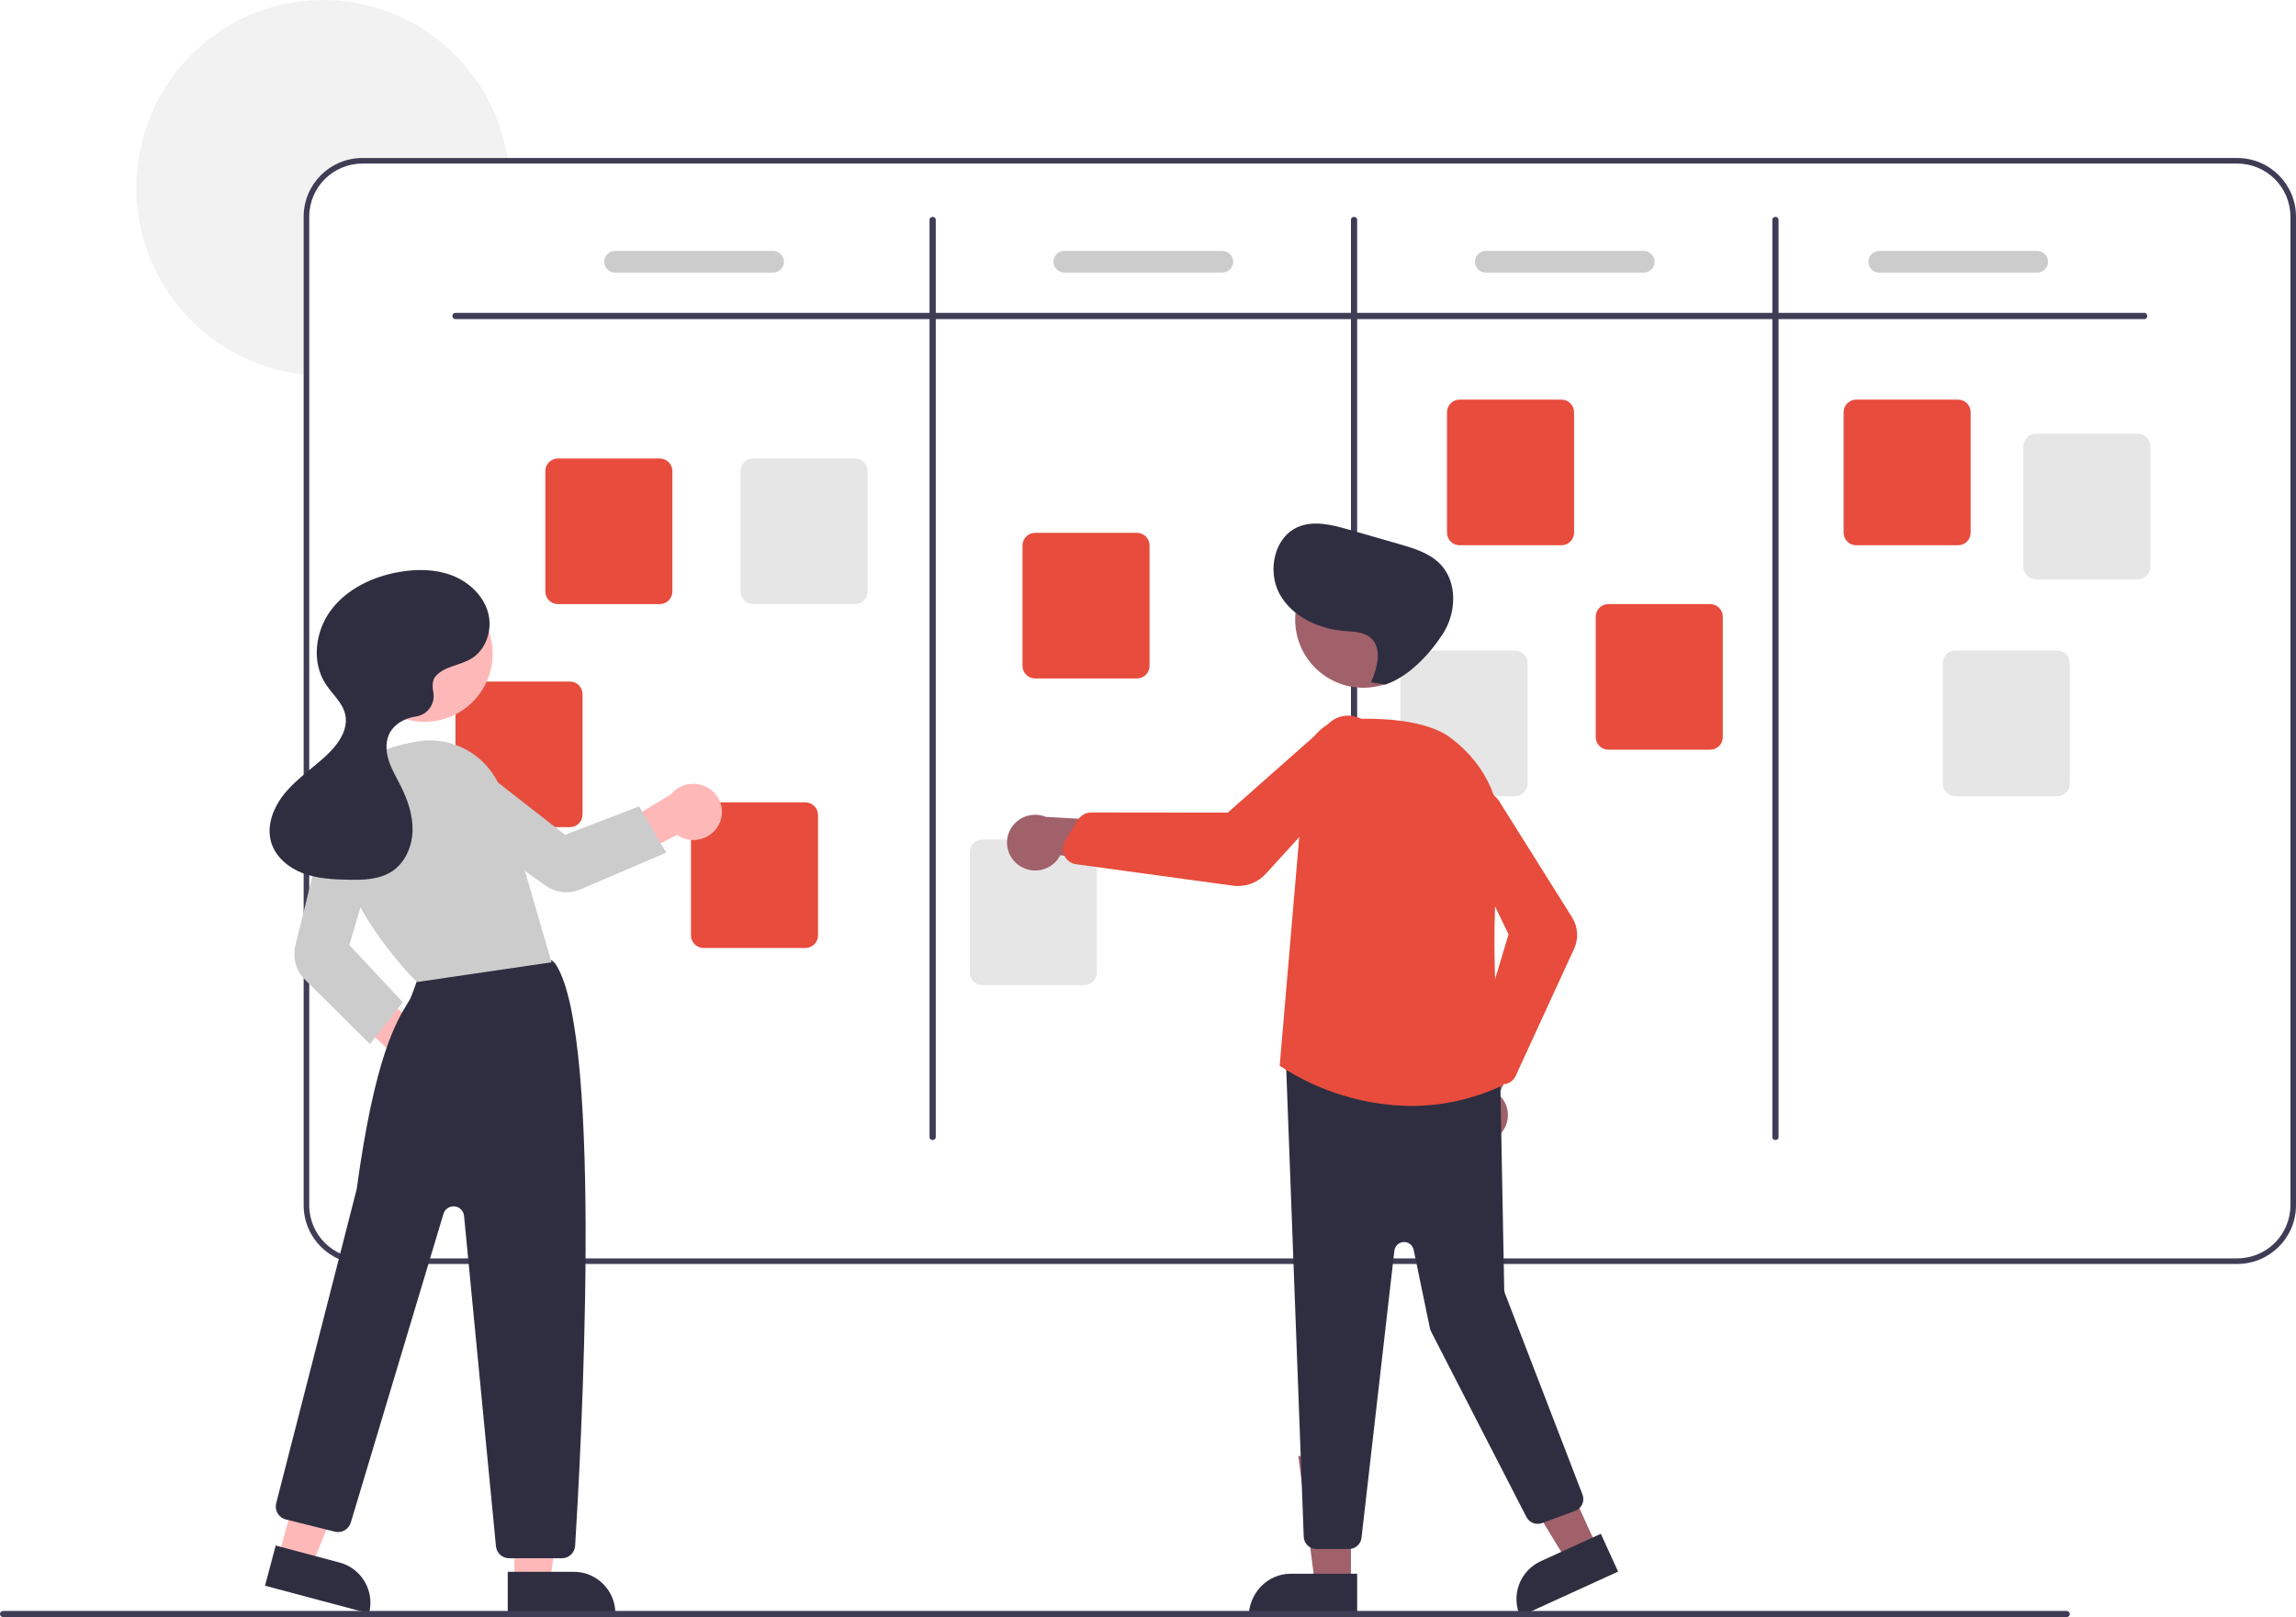 <?xml version="1.0" encoding="UTF-8"?>
<svg width="741px" height="522px" viewBox="0 0 741 522" version="1.1" xmlns="http://www.w3.org/2000/svg" xmlns:xlink="http://www.w3.org/1999/xlink">
    <!-- Generator: Sketch 52.6 (67491) - http://www.bohemiancoding.com/sketch -->
    <title>undraw_Scrum_board_re_wk7v</title>
    <desc>Created with Sketch.</desc>
    <g id="Page-1" stroke="none" stroke-width="1" fill="none" fill-rule="evenodd">
        <g id="Designate" transform="translate(-1241, -1009)" fill-rule="nonzero">
            <g id="undraw_Scrum_board_re_wk7v" transform="translate(1241, 1009)">
                <path d="M164,52.449 L116.86,52.449 C107.423,52.457 99.775,60.144 99.767,69.63 L99.767,121 C99.164,120.964 98.561,120.91 97.968,120.837 C66.948,117.557 43.542,91.031 44.007,59.683 C44.472,28.335 68.654,2.522 99.758,0.173 C130.861,-2.177 158.61,19.714 163.73,50.64 C163.829,51.237 163.919,51.843 164,52.449 Z" id="Path" fill="#F2F2F2"></path>
                <path d="M722.062,51 L116.938,51 C106.484,51.011 98.011,59.481 98,69.932 L98,389.068 C98.011,399.519 106.484,407.989 116.938,408 L722.062,408 C732.516,407.989 740.989,399.519 741,389.068 L741,69.932 C740.989,59.481 732.516,51.011 722.062,51 Z M739.196,389.068 C739.188,398.525 731.521,406.188 722.062,406.197 L116.938,406.197 C107.479,406.188 99.812,398.525 99.804,389.068 L99.804,69.932 C99.812,60.475 107.479,52.812 116.938,52.803 L722.062,52.803 C731.521,52.812 739.188,60.475 739.196,69.932 L739.196,389.068 Z" id="Shape" fill="#3F3D56"></path>
                <path d="M692.099,103 L146.901,103 C146.403,103 146,102.552 146,102 C146,101.448 146.403,101 146.901,101 L692.099,101 C692.597,101 693,101.448 693,102 C693,102.552 692.597,103 692.099,103 Z" id="Path" fill="#3F3D56"></path>
                <path d="M301,368 C300.448,368 300,367.597 300,367.1 L300,70.9 C300,70.403 300.448,70 301,70 C301.552,70 302,70.403 302,70.9 L302,367.1 C302,367.597 301.552,368 301,368 Z" id="Path" fill="#3F3D56"></path>
                <path d="M437,368 C436.448,368 436,367.597 436,367.1 L436,70.9 C436,70.403 436.448,70 437,70 C437.552,70 438,70.403 438,70.9 L438,367.1 C438,367.597 437.552,368 437,368 Z" id="Path" fill="#3F3D56"></path>
                <path d="M573,368 C572.448,368 572,367.597 572,367.1 L572,70.9 C572,70.403 572.448,70 573,70 C573.552,70 574,70.403 574,70.9 L574,367.1 C574,367.597 573.552,368 573,368 Z" id="Path" fill="#3F3D56"></path>
                <path d="M212.949,195 L180.051,195 C177.815,194.998 176.002,193.182 176,190.942 L176,152.058 C176.002,149.818 177.815,148.002 180.051,148 L212.949,148 C215.185,148.002 216.998,149.818 217,152.058 L217,190.942 C216.998,193.182 215.185,194.998 212.949,195 Z" id="Path" fill="#E74C3C"></path>
                <path d="M259.949,306 L227.051,306 C224.815,305.998 223.002,304.182 223,301.942 L223,263.058 C223.002,260.818 224.815,259.002 227.051,259 L259.949,259 C262.185,259.002 263.998,260.818 264,263.058 L264,301.942 C263.998,304.182 262.185,305.998 259.949,306 Z" id="Path" fill="#E74C3C"></path>
                <path d="M366.949,219 L334.051,219 C331.815,218.997 330.003,217.182 330,214.942 L330,176.058 C330.003,173.818 331.815,172.003 334.051,172 L366.949,172 C369.185,172.003 370.997,173.818 371,176.058 L371,214.942 C370.997,217.182 369.185,218.997 366.949,219 Z" id="Path" fill="#E74C3C"></path>
                <path d="M503.949,176 L471.051,176 C468.815,175.997 467.003,174.182 467,171.942 L467,133.058 C467.003,130.818 468.815,129.003 471.051,129 L503.949,129 C506.185,129.003 507.997,130.818 508,133.058 L508,171.942 C507.997,174.182 506.185,175.997 503.949,176 Z" id="Path" fill="#E74C3C"></path>
                <path d="M631.949,176 L599.051,176 C596.815,175.997 595.003,174.182 595,171.942 L595,133.058 C595.003,130.818 596.815,129.003 599.051,129 L631.949,129 C634.185,129.003 635.997,130.818 636,133.058 L636,171.942 C635.997,174.182 634.185,175.997 631.949,176 Z" id="Path" fill="#E74C3C"></path>
                <path d="M689.949,187 L657.051,187 C654.815,186.997 653.003,185.182 653,182.942 L653,144.058 C653.003,141.818 654.815,140.003 657.051,140 L689.949,140 C692.185,140.003 693.997,141.818 694,144.058 L694,182.942 C693.997,185.182 692.185,186.997 689.949,187 Z" id="Path" fill="#E6E6E6"></path>
                <path d="M663.949,257 L631.051,257 C628.815,256.997 627.003,255.182 627,252.942 L627,214.058 C627.003,211.818 628.815,210.003 631.051,210 L663.949,210 C666.185,210.003 667.997,211.818 668,214.058 L668,252.942 C667.997,255.182 666.185,256.997 663.949,257 Z" id="Path" fill="#E6E6E6"></path>
                <path d="M551.949,242 L519.051,242 C516.815,241.997 515.003,240.182 515,237.942 L515,199.058 C515.003,196.818 516.815,195.003 519.051,195 L551.949,195 C554.185,195.003 555.997,196.818 556,199.058 L556,237.942 C555.997,240.182 554.185,241.997 551.949,242 Z" id="Path" fill="#E74C3C"></path>
                <path d="M488.949,257 L456.051,257 C453.815,256.997 452.003,255.182 452,252.942 L452,214.058 C452.003,211.818 453.815,210.003 456.051,210 L488.949,210 C491.185,210.003 492.997,211.818 493,214.058 L493,252.942 C492.997,255.182 491.185,256.997 488.949,257 Z" id="Path" fill="#E6E6E6"></path>
                <path d="M349.949,318 L317.051,318 C314.815,317.997 313.003,316.182 313,313.942 L313,275.058 C313.003,272.818 314.815,271.003 317.051,271 L349.949,271 C352.185,271.003 353.997,272.818 354,275.058 L354,313.942 C353.997,316.182 352.185,317.997 349.949,318 Z" id="Path" fill="#E6E6E6"></path>
                <path d="M183.949,267 L151.051,267 C148.815,266.998 147.002,265.182 147,262.942 L147,224.058 C147.002,221.818 148.815,220.002 151.051,220 L183.949,220 C186.185,220.002 187.998,221.818 188,224.058 L188,262.942 C187.998,265.182 186.185,266.998 183.949,267 Z" id="Path" fill="#E74C3C"></path>
                <path d="M275.949,195 L243.051,195 C240.815,194.998 239.002,193.182 239,190.942 L239,152.058 C239.002,149.818 240.815,148.002 243.051,148 L275.949,148 C278.185,148.002 279.998,149.818 280,152.058 L280,190.942 C279.998,193.182 278.185,194.998 275.949,195 Z" id="Path" fill="#E6E6E6"></path>
                <path d="M249.431,88 L198.569,88 C196.598,88 195,86.433 195,84.5 C195,82.567 196.598,81 198.569,81 L249.431,81 C251.402,81 253,82.567 253,84.5 C253,86.433 251.402,88 249.431,88 Z" id="Path" fill="#CCCCCC"></path>
                <path d="M394.431,88 L343.569,88 C341.598,88 340,86.433 340,84.5 C340,82.567 341.598,81 343.569,81 L394.431,81 C396.402,81 398,82.567 398,84.5 C398,86.433 396.402,88 394.431,88 Z" id="Path" fill="#CCCCCC"></path>
                <path d="M530.431,88 L479.569,88 C477.598,88 476,86.433 476,84.5 C476,82.567 477.598,81 479.569,81 L530.431,81 C532.402,81 534,82.567 534,84.5 C534,86.433 532.402,88 530.431,88 Z" id="Path" fill="#CCCCCC"></path>
                <path d="M657.431,88 L606.569,88 C604.598,88 603,86.433 603,84.5 C603,82.567 604.598,81 606.569,81 L657.431,81 C659.402,81 661,82.567 661,84.5 C661,86.433 659.402,88 657.431,88 Z" id="Path" fill="#CCCCCC"></path>
                <path d="M133.941,350.95 C131.271,350.69 128.855,349.265 127.342,347.058 C125.829,344.851 125.374,342.09 126.1,339.517 L103,318.088 L115.214,315 L137.929,333.36 C142.281,334.896 144.792,339.433 143.775,343.921 C142.757,348.408 138.532,351.428 133.941,350.95 L133.941,350.95 Z" id="Path" fill="#FFB8B8"></path>
                <polygon id="Path" fill="#FFB8B8" points="166.002 511 177.521 511 183 469 166 469"></polygon>
                <path d="M163.865,507.371 L198.599,507.371 L198.599,520.793 L177.285,520.793 C169.873,520.793 163.865,514.784 163.865,507.371 Z" id="Path" fill="#2F2E41" transform="translate(181.232, 514.082) rotate(179.997) translate(-181.232, -514.082) "></path>
                <polygon id="Path" fill="#FFB8B8" points="90 502.159 100.789 505 117 465.192 101.077 461"></polygon>
                <path d="M86.671,503.131 L121.405,503.132 L121.405,516.554 L100.091,516.553 C92.679,516.553 86.671,510.544 86.671,503.131 Z" id="Path" fill="#2F2E41" transform="translate(104.038, 509.843) rotate(-165.095) translate(-104.038, -509.843) "></path>
                <path d="M181.316,503 L164.349,503 C162.128,503.008 160.268,501.323 160.063,499.118 L149.763,392.464 C149.607,390.851 148.327,389.573 146.709,389.415 C145.092,389.258 143.588,390.265 143.123,391.818 L113.216,491.478 C112.559,493.679 110.28,494.973 108.046,494.414 L92.262,490.478 C91.149,490.201 90.194,489.493 89.607,488.51 C89.02,487.528 88.85,486.352 89.135,485.245 C89.393,484.241 114.903,384.834 115.126,383.812 C120.906,341.336 127.821,329.954 131.536,323.84 C131.844,323.334 132.126,322.868 132.381,322.429 C132.699,321.878 134.66,316.419 135.903,312.874 C136.23,311.709 137.03,310.732 138.112,310.182 C153.721,302.222 171.985,307.732 177.211,309.61 C178.077,309.914 178.821,310.49 179.332,311.252 C195.008,334.83 187.315,471.769 185.614,498.982 C185.466,501.241 183.587,502.998 181.316,503 Z" id="Path" fill="#2F2E41"></path>
                <circle id="Oval" fill="#FFB8B8" cx="137" cy="211" r="22"></circle>
                <path d="M134.551,317 L134.392,316.845 C134.092,316.554 104.514,287.451 108.342,260.54 C109.979,249.029 119.252,241.675 135.157,239.269 C147.238,237.467 158.798,244.868 162.273,256.627 L178,310.627 L134.551,317 Z" id="Path" fill="#CCCCCC"></path>
                <path d="M119.394,337 L98.457,316.257 C95.546,313.356 94.362,309.152 95.333,305.164 L105.469,264.057 C106.082,261.567 107.703,259.442 109.945,258.187 C112.187,256.932 114.85,256.658 117.302,257.432 C122.108,258.977 124.815,264.048 123.415,268.885 L112.745,305.049 L130,323.523 L119.394,337 Z" id="Path" fill="#CCCCCC"></path>
                <path d="M232.12,265.921 C230.978,268.343 228.798,270.145 226.169,270.843 C223.539,271.54 220.73,271.06 218.496,269.533 L190,284 L191.259,271.711 L216.522,256.397 C219.454,252.813 224.66,251.943 228.639,254.373 C232.619,256.802 234.114,261.764 232.12,265.921 L232.12,265.921 Z" id="Path" fill="#FFB8B8"></path>
                <path d="M215,275.235 L187.392,287.065 C183.655,288.654 179.353,288.196 176.041,285.858 L140.934,260.915 C138.816,259.41 137.421,257.103 137.081,254.542 C136.741,251.98 137.485,249.393 139.138,247.396 C142.405,243.491 148.209,242.864 152.247,245.982 L182.35,269.474 L206.277,260.295 L215,275.235 Z" id="Path" fill="#CCCCCC"></path>
                <path d="M140.46,218.47 C143.201,215.054 148.322,214.87 152.088,212.617 C157.02,209.665 159.059,203.068 157.47,197.565 C155.88,192.062 151.193,187.773 145.819,185.722 C140.444,183.671 134.465,183.646 128.796,184.637 C120.354,186.114 112.044,190.032 106.896,196.848 C101.747,203.664 100.437,213.645 105.103,220.796 C107.247,224.083 110.558,226.796 111.414,230.62 C112.538,235.641 108.997,240.484 105.204,243.98 C100.882,247.963 95.924,251.299 92.138,255.789 C88.352,260.28 85.827,266.414 87.555,272.016 C89.002,276.711 93.214,280.169 97.833,281.901 C102.452,283.633 107.483,283.883 112.419,283.979 C117.211,284.072 122.301,283.956 126.338,281.386 C130.66,278.635 132.968,273.415 133.138,268.313 C133.309,263.212 131.595,258.214 129.298,253.65 C127.929,250.93 126.337,248.293 125.428,245.389 C124.518,242.484 124.361,239.188 125.817,236.513 C127.349,233.702 130.447,232.006 133.602,231.389 C133.765,231.357 133.939,231.329 134.12,231.303 C135.934,231.069 137.573,230.107 138.655,228.64 C139.737,227.174 140.169,225.331 139.85,223.539 C139.491,221.547 139.522,219.639 140.46,218.47 Z" id="Path" fill="#2F2E41"></path>
                <polygon id="Path" fill="#A0616A" points="435.998 512 424.479 512 419 470 436 470.001"></polygon>
                <path d="M416.523,508 L438,508 L438,522 L403,522 C403,518.287 404.425,514.726 406.961,512.1 C409.497,509.475 412.936,508 416.523,508 Z" id="Path" fill="#2F2E41"></path>
                <polygon id="Path" fill="#A0616A" points="515 498.448 505.117 503 483 466.72 497.588 460"></polygon>
                <path d="M499.687,501.707 L521.002,501.705 L521.001,515.127 L486.266,515.129 C486.266,511.569 487.68,508.155 490.197,505.638 C492.714,503.121 496.128,501.707 499.687,501.707 Z" id="Path" fill="#2F2E41" transform="translate(503.634, 508.417) rotate(-24.549) translate(-503.634, -508.417) "></path>
                <path d="M482.974,367.142 C485.167,365.537 486.516,363.069 486.658,360.404 C486.801,357.738 485.722,355.148 483.713,353.33 L497,324 L480.12,326.783 L470.09,354.209 C467.11,357.773 467.341,362.943 470.628,366.243 C473.915,369.542 479.219,369.929 482.974,367.142 Z" id="Path" fill="#A0616A"></path>
                <path d="M435.376,500 L424.816,500 C422.692,499.993 420.931,498.353 420.769,496.234 L415.011,342.354 C414.924,341.16 415.368,339.989 416.224,339.154 C417.08,338.318 418.261,337.903 419.451,338.019 L480.523,344.509 C482.572,344.71 484.146,346.414 484.186,348.473 L485.466,416.351 C485.472,416.72 485.544,417.084 485.676,417.428 L510.728,482.435 C511.119,483.449 511.087,484.579 510.639,485.569 C510.191,486.56 509.365,487.329 508.345,487.705 L497.644,491.65 C495.721,492.359 493.572,491.521 492.634,489.698 L461.859,429.819 C461.691,429.493 461.568,429.146 461.494,428.788 L456.237,403.441 C455.922,401.923 454.552,400.858 453.005,400.928 C451.457,400.999 450.189,402.183 450.012,403.723 L439.407,496.402 C439.173,498.452 437.438,500 435.376,500 Z" id="Path" fill="#2F2E41"></path>
                <circle id="Oval" fill="#A0616A" cx="440" cy="200" r="22"></circle>
                <path d="M455.399,357 C440.409,356.834 425.777,352.382 413.215,344.166 L413,344.016 L413.022,343.755 L421.477,244.849 C422.08,237.91 427.69,232.483 434.616,232.139 C445.573,231.633 460.292,232.271 468.171,238.165 C480.078,247.073 485.817,260.486 483.917,274.966 C479.975,304.994 484.44,345.5 484.962,350.02 L485,350.345 L484.703,350.482 C475.524,354.772 465.523,356.996 455.399,357 Z" id="Path" fill="#E74C3C"></path>
                <path d="M484.954,350 C483.671,349.998 482.448,349.468 481.581,348.539 L476.656,343.26 C475.574,342.093 475.189,340.457 475.64,338.942 L486.869,301.598 L469.783,266.345 C468.985,264.695 468.79,262.825 469.23,261.05 C470.023,257.86 472.735,255.48 476.05,255.064 C479.365,254.648 482.598,256.282 484.183,259.173 L507.368,296.136 C509.28,299.181 509.528,302.961 508.028,306.222 L489.137,347.349 C488.504,348.73 487.207,349.705 485.684,349.942 C485.443,349.98 485.199,350 484.954,350 Z" id="Path" fill="#E74C3C"></path>
                <path d="M328.708,279.234 C330.853,280.812 333.593,281.37 336.193,280.756 C338.792,280.142 340.984,278.42 342.177,276.053 L374,280.139 L366.687,265.305 L337.588,263.699 C333.345,261.94 328.443,263.599 326.178,267.563 C323.913,271.526 325,276.54 328.708,279.234 L328.708,279.234 Z" id="Path" fill="#A0616A"></path>
                <path d="M399.532,286 C398.972,286 398.414,285.962 397.86,285.886 L347.342,278.975 C345.665,278.748 344.217,277.703 343.491,276.194 C343.375,275.955 343.279,275.708 343.202,275.453 L343.202,275.453 C342.807,274.119 342.996,272.683 343.723,271.493 L347.904,264.656 C348.818,263.171 350.451,262.261 352.213,262.256 L352.22,262.256 L396.254,262.306 L429.142,233.243 C430.672,231.894 432.626,231.106 434.676,231.009 C438.36,230.841 441.769,232.929 443.25,236.26 C444.731,239.592 443.978,243.48 441.356,246.038 L408.54,282.037 C406.244,284.559 402.969,286 399.532,286 Z" id="Path" fill="#E74C3C"></path>
                <path d="M442.484,220.262 C444.506,215.525 446.217,209.217 442.338,205.868 C440.088,203.925 436.847,203.921 433.9,203.679 C425.594,202.998 417.045,199.131 412.986,191.767 C408.926,184.402 411.193,173.452 418.852,170.129 C424.014,167.89 429.932,169.415 435.336,170.966 L451.56,175.622 C456.381,177.006 461.442,178.531 464.912,182.189 C470.447,188.023 470.034,197.884 465.637,204.638 C461.241,211.392 454.621,218.436 447.042,221 L442.484,220.262 Z" id="Path" fill="#2F2E41"></path>
                <path d="M666.923,522 L1.077,522 C0.693,522.001 0.337,521.811 0.144,521.501 C-0.048,521.191 -0.048,520.809 0.144,520.499 C0.337,520.189 0.693,519.999 1.077,520 L666.923,520 C667.307,519.999 667.663,520.189 667.856,520.499 C668.048,520.809 668.048,521.191 667.856,521.501 C667.663,521.811 667.307,522.001 666.923,522 Z" id="Path" fill="#3F3D56"></path>
            </g>
        </g>
    </g>
</svg>